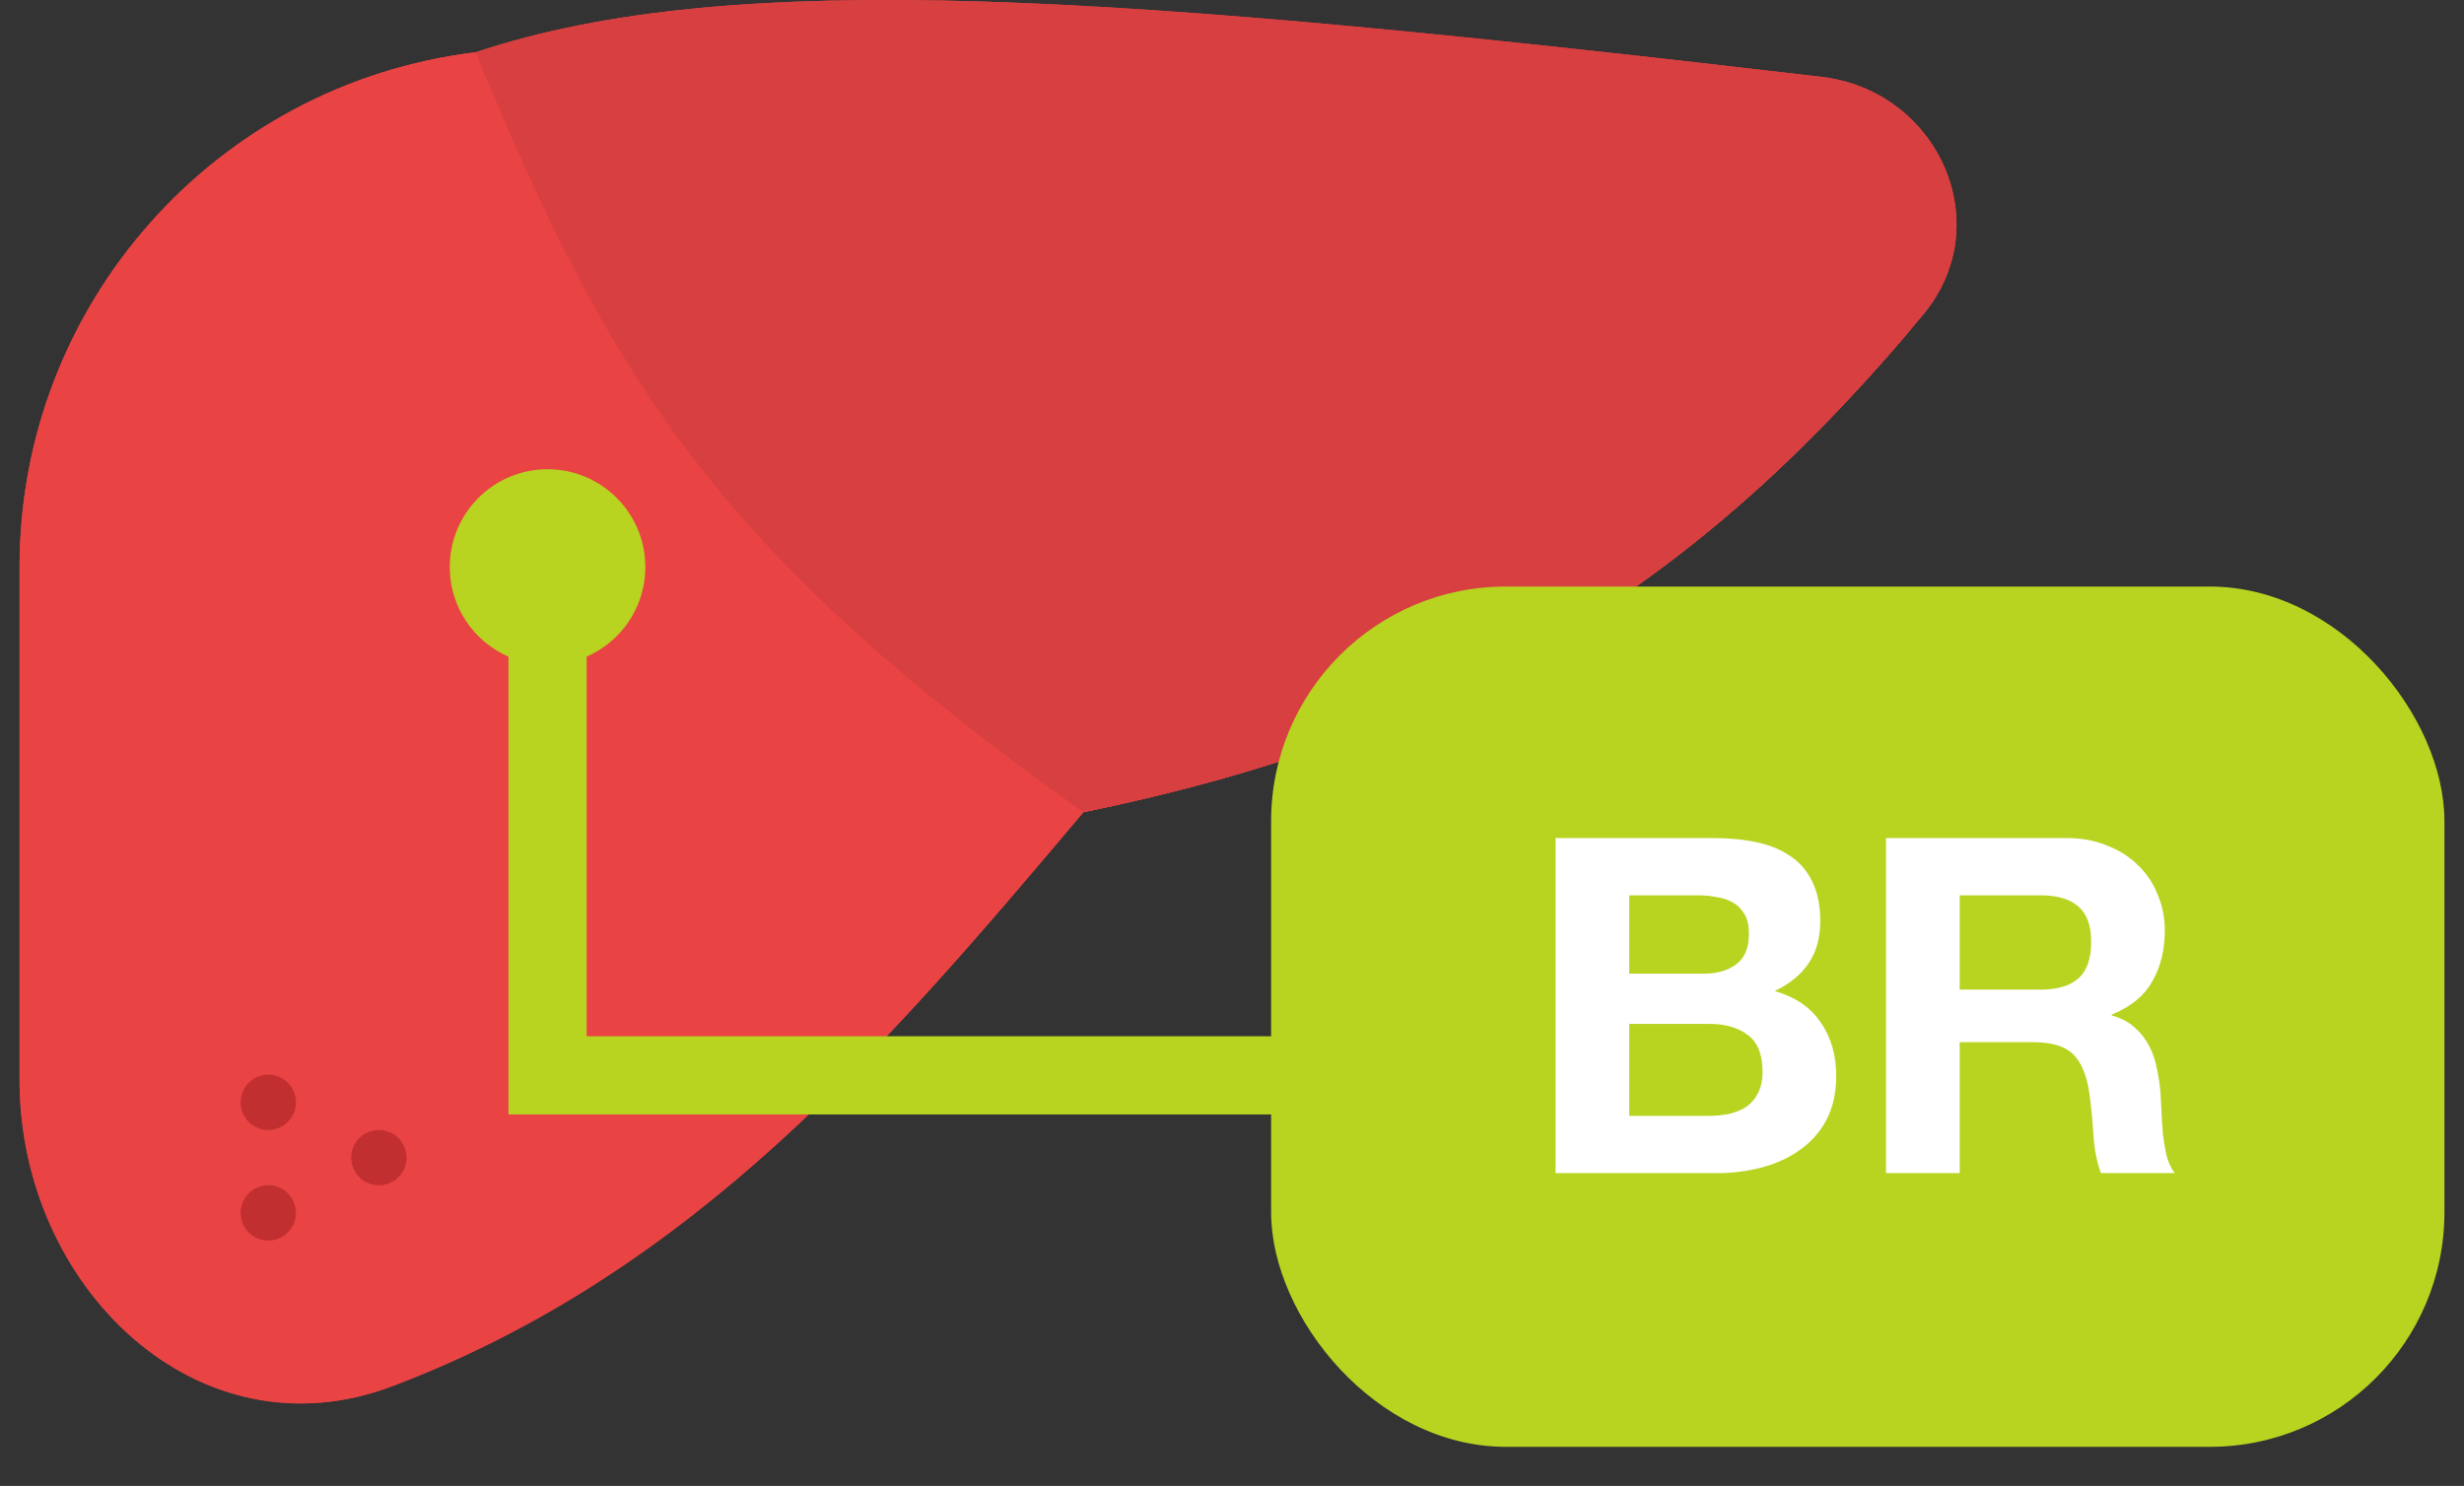 <?xml version="1.0" encoding="UTF-8"?> <svg xmlns="http://www.w3.org/2000/svg" width="63" height="38" viewBox="0 0 63 38" fill="none"><rect x="0" y="0" width="63" height="38" fill="#333333" stroke="none"/> <path d="M0.5 27.616V14.496C0.5 7.792 5.505 2.144 12.16 1.337L45.842 2.498C49.001 2.607 50.781 6.167 48.729 8.571C43.159 15.098 37.196 18.817 27.702 20.77C22.67 26.733 17.758 32.518 10.031 35.449C5.072 37.33 0.5 32.921 0.5 27.616Z" fill="#E94344"></path> <path d="M0.5 27.616V14.496C0.5 7.792 5.505 2.144 12.16 1.337L45.842 2.498C49.001 2.607 50.781 6.167 48.729 8.571C43.159 15.098 37.196 18.817 27.702 20.77C22.67 26.733 17.758 32.518 10.031 35.449C5.072 37.33 0.5 32.921 0.5 27.616Z" fill="#E94344"></path> <path d="M12.16 1.337C18.753 -0.865 28.702 -0.129 46.569 1.965C49.556 2.315 51.098 5.728 49.175 8.042C43.475 14.899 37.45 18.764 27.702 20.77C18.219 14.041 15.576 9.595 12.16 1.337Z" fill="#E94344"></path> <path d="M12.16 1.337C18.753 -0.865 28.702 -0.129 46.569 1.965C49.556 2.315 51.098 5.728 49.175 8.042C43.475 14.899 37.45 18.764 27.702 20.77C18.219 14.041 15.576 9.595 12.16 1.337Z" fill="#D83F40"></path> <ellipse cx="6.86" cy="31.017" rx="0.707" ry="0.707" fill="#C12F30"></ellipse> <ellipse cx="6.86" cy="28.19" rx="0.707" ry="0.707" fill="#C12F30"></ellipse> <ellipse cx="9.687" cy="29.604" rx="0.707" ry="0.707" fill="#C12F30"></ellipse> <rect x="32.5" y="15" width="30" height="22" rx="6" fill="#B8D320"></rect> <path d="M14 15V27.5H34" stroke="#B8D320" stroke-width="2"></path> <circle cx="14" cy="14.5" r="2.5" fill="#B8D320"></circle> <path d="M41.657 24.9H43.565C43.901 24.9 44.177 24.82 44.393 24.66C44.609 24.5 44.717 24.24 44.717 23.88C44.717 23.68 44.681 23.516 44.609 23.388C44.537 23.26 44.441 23.16 44.321 23.088C44.201 23.016 44.061 22.968 43.901 22.944C43.749 22.912 43.589 22.896 43.421 22.896H41.657V24.9ZM39.773 21.432H43.805C44.213 21.432 44.585 21.468 44.921 21.54C45.257 21.612 45.545 21.732 45.785 21.9C46.025 22.06 46.209 22.276 46.337 22.548C46.473 22.82 46.541 23.156 46.541 23.556C46.541 23.988 46.441 24.348 46.241 24.636C46.049 24.924 45.761 25.16 45.377 25.344C45.905 25.496 46.297 25.764 46.553 26.148C46.817 26.524 46.949 26.98 46.949 27.516C46.949 27.948 46.865 28.324 46.697 28.644C46.529 28.956 46.301 29.212 46.013 29.412C45.733 29.612 45.409 29.76 45.041 29.856C44.681 29.952 44.309 30 43.925 30H39.773V21.432ZM41.657 28.536H43.673C43.857 28.536 44.033 28.52 44.201 28.488C44.369 28.448 44.517 28.388 44.645 28.308C44.773 28.22 44.873 28.104 44.945 27.96C45.025 27.816 45.065 27.632 45.065 27.408C45.065 26.968 44.941 26.656 44.693 26.472C44.445 26.28 44.117 26.184 43.709 26.184H41.657V28.536ZM50.106 25.308H52.17C52.602 25.308 52.926 25.212 53.142 25.02C53.358 24.828 53.467 24.516 53.467 24.084C53.467 23.668 53.358 23.368 53.142 23.184C52.926 22.992 52.602 22.896 52.17 22.896H50.106V25.308ZM48.222 21.432H52.843C53.227 21.432 53.571 21.496 53.874 21.624C54.187 21.744 54.45 21.912 54.666 22.128C54.891 22.344 55.059 22.596 55.17 22.884C55.291 23.164 55.35 23.468 55.35 23.796C55.35 24.3 55.242 24.736 55.026 25.104C54.819 25.472 54.474 25.752 53.995 25.944V25.968C54.227 26.032 54.419 26.132 54.571 26.268C54.722 26.396 54.846 26.552 54.943 26.736C55.038 26.912 55.106 27.108 55.147 27.324C55.194 27.54 55.227 27.756 55.242 27.972C55.251 28.108 55.258 28.268 55.267 28.452C55.275 28.636 55.286 28.824 55.303 29.016C55.327 29.208 55.358 29.392 55.398 29.568C55.447 29.736 55.514 29.88 55.602 30H53.718C53.614 29.728 53.55 29.404 53.526 29.028C53.502 28.652 53.467 28.292 53.419 27.948C53.355 27.5 53.218 27.172 53.011 26.964C52.803 26.756 52.462 26.652 51.99 26.652H50.106V30H48.222V21.432Z" fill="white"></path> </svg> 